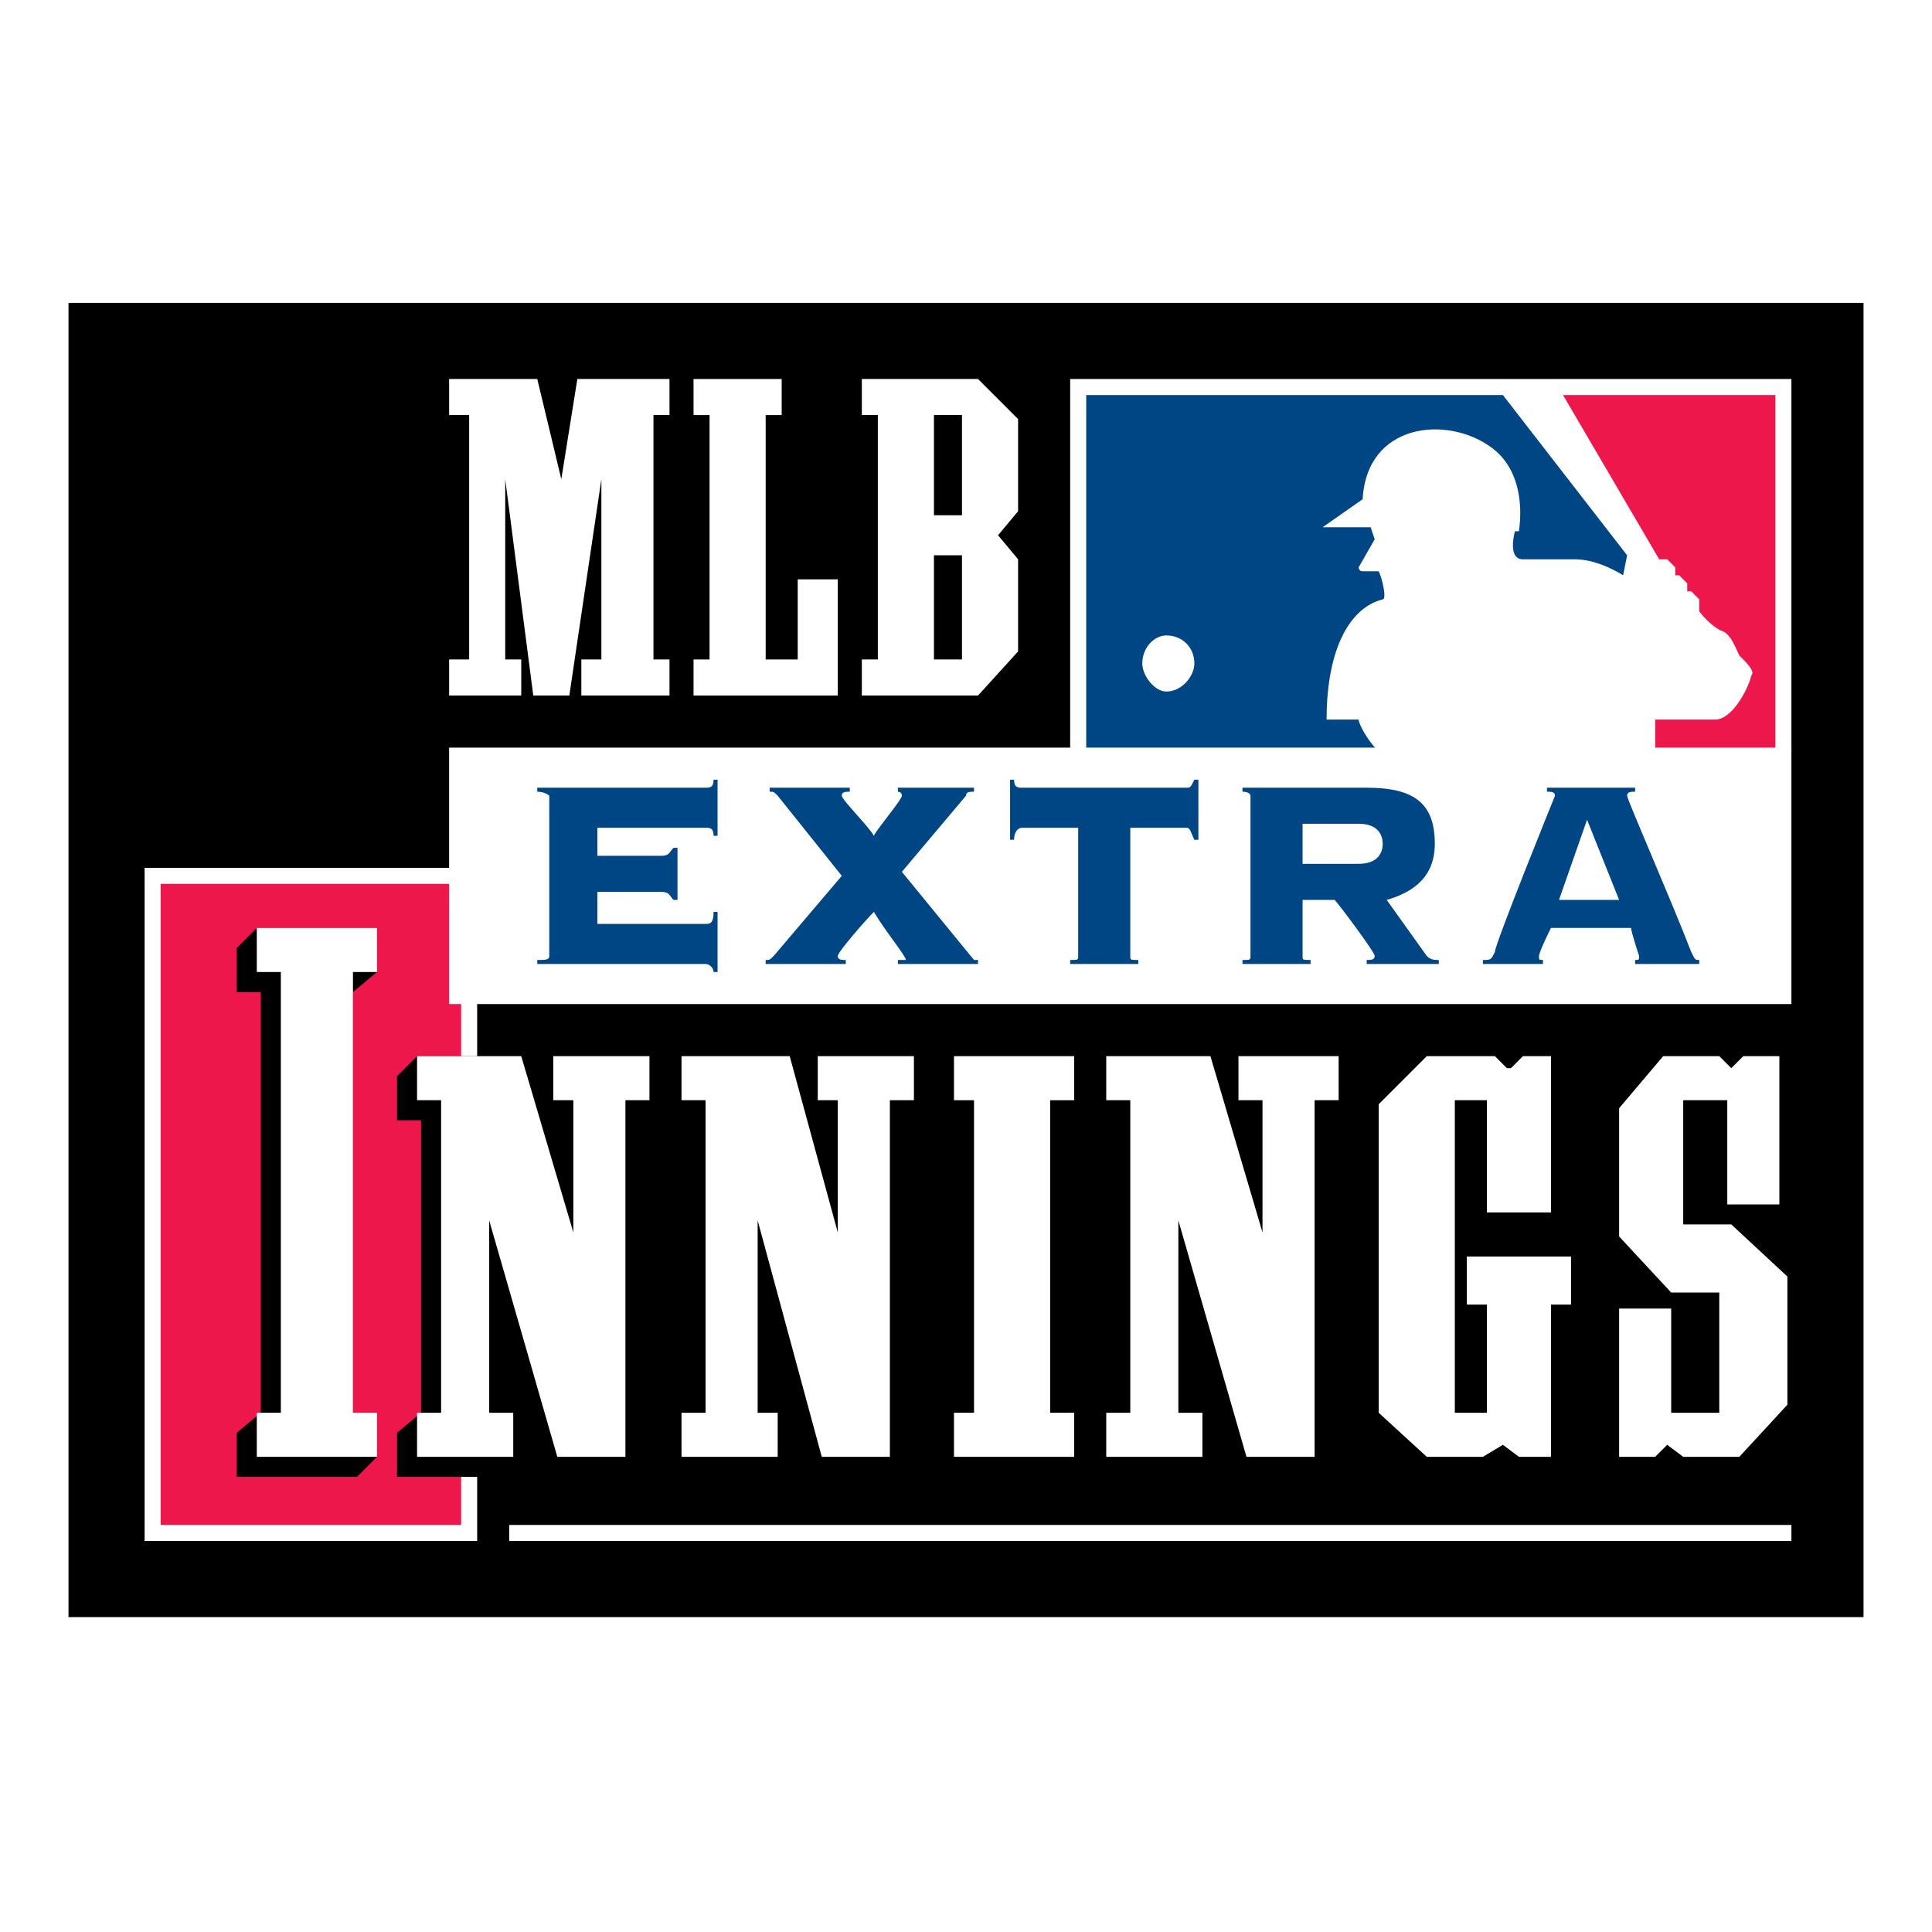 <?xml version="1.0" encoding="utf-8"?>
<!-- Generator: Adobe Illustrator 13.0.0, SVG Export Plug-In . SVG Version: 6.00 Build 14948)  -->
<!DOCTYPE svg PUBLIC "-//W3C//DTD SVG 1.0//EN" "http://www.w3.org/TR/2001/REC-SVG-20010904/DTD/svg10.dtd">
<svg version="1.0" id="Layer_1" xmlns="http://www.w3.org/2000/svg" xmlns:xlink="http://www.w3.org/1999/xlink" x="0px" y="0px"
	 width="192.756px" height="192.756px" viewBox="0 0 192.756 192.756" enable-background="new 0 0 192.756 192.756"
	 xml:space="preserve">
<g>
	<polygon fill-rule="evenodd" clip-rule="evenodd" fill="#FFFFFF" points="0,0 192.756,0 192.756,192.756 0,192.756 0,0 	"/>
	<polygon fill-rule="evenodd" clip-rule="evenodd" fill="#FFFFFF" points="2.834,165.336 189.921,165.336 189.921,27.42 
		2.834,27.42 2.834,165.336 	"/>
	<polygon fill-rule="evenodd" clip-rule="evenodd" points="6.833,30.218 185.924,30.218 185.924,161.338 6.833,161.338 
		6.833,30.218 	"/>
	<polygon fill-rule="evenodd" clip-rule="evenodd" fill="#FFFFFF" points="14.428,153.742 47.607,153.742 47.607,86.584 
		14.428,86.584 14.428,153.742 	"/>
	<polygon fill-rule="evenodd" clip-rule="evenodd" fill="#ED174C" points="16.026,152.145 46.009,152.145 46.009,88.183 
		16.026,88.183 16.026,152.145 	"/>
	<polygon fill-rule="evenodd" clip-rule="evenodd" fill="#FFFFFF" points="106.771,74.991 178.729,74.991 178.729,37.813 
		106.771,37.813 106.771,74.991 	"/>
	<path fill-rule="evenodd" clip-rule="evenodd" fill="#004684" d="M108.371,74.991V39.413h41.574l12.393,15.99l-0.399,1.999
		c0,0-2.398-1.599-4.797-1.599h-5.197c-1.599,0-0.8-2.798-0.8-2.798h0.4c0.399-2.798,0-6.396-2.799-8.395
		c-4.397-3.198-12.393-2.399-12.792,5.197l-3.998,2.798h4.798l0.399,1.199l-1.599,2.798c0,0,0,0.4,0.399,0.4s1.599,0,1.599,0
		c0.4,0.799,0.8,2.798,0.4,2.798c-3.198,0.799-5.597,4.797-5.597,11.992h3.198c0,0.4,0.799,1.999,1.998,3.198H108.371
		L108.371,74.991z"/>
	<path fill-rule="evenodd" clip-rule="evenodd" fill="#ED174C" d="M165.137,74.991v-3.198c2.398,0,5.996,0,5.996,0
		c1.599,0,3.198-2.798,3.598-4.397c0.4-0.4-0.399-1.199-1.199-1.999c-0.399-0.799-0.8-1.999-1.6-2.398
		c-1.198-0.4-2.398-1.999-2.398-1.999V59.8l-0.799-0.8h-0.4v-0.799l-0.799-0.8h-0.4v-0.799l-0.799-0.8h-0.8l-9.595-16.39h21.188
		v35.578H165.137L165.137,74.991z"/>
	<path fill-rule="evenodd" clip-rule="evenodd" fill="#FFFFFF" d="M116.366,63.398c-1.199,0-2.399,1.199-2.399,2.798
		c0,1.199,1.2,2.798,2.399,2.798c1.599,0,2.798-1.599,2.798-2.798C119.164,64.597,117.965,63.398,116.366,63.398L116.366,63.398z"/>
	<polygon fill-rule="evenodd" clip-rule="evenodd" fill="#FFFFFF" points="66.796,41.411 66.796,37.813 57.602,37.813 
		56.002,47.807 53.604,37.813 44.809,37.813 44.809,41.411 46.808,41.411 46.808,65.796 44.809,65.796 44.809,69.394 52.005,69.394 
		52.005,65.796 50.406,65.796 50.406,47.807 53.204,69.394 56.802,69.394 60,47.807 60,65.796 58.001,65.796 58.001,69.394 
		66.796,69.394 66.796,65.796 65.197,65.796 65.197,41.411 66.796,41.411 	"/>
	<polygon fill-rule="evenodd" clip-rule="evenodd" fill="#FFFFFF" points="77.989,41.411 76.39,41.411 76.39,65.796 79.588,65.796 
		79.588,57.801 83.586,57.801 83.586,69.394 69.195,69.394 69.195,65.796 70.793,65.796 70.793,41.411 69.195,41.411 69.195,37.813 
		77.989,37.813 77.989,41.411 	"/>
	<path fill-rule="evenodd" clip-rule="evenodd" fill="#FFFFFF" d="M97.577,37.813l3.998,3.998v9.194l-1.999,2.398l1.999,2.398v9.195
		l-3.998,4.397H85.984v-3.598h1.599V41.411h-1.599v-3.598H97.577L97.577,37.813z M93.18,51.405h2.798v-9.994H93.18V51.405
		L93.18,51.405z M93.18,65.796h2.798V55.403H93.18V65.796L93.18,65.796z"/>
	<polygon fill-rule="evenodd" clip-rule="evenodd" fill="#FFFFFF" points="44.809,74.591 178.729,74.591 178.729,100.176 
		44.809,100.176 44.809,74.591 	"/>
	<path fill-rule="evenodd" clip-rule="evenodd" fill="#004684" d="M67.596,89.782h-0.4c-0.4-0.399-0.4-0.799-1.199-0.799H59.6v3.198
		h10.793c0.4,0,0.8,0,0.8-1.199h0.399v5.996h-0.399c0-0.4-0.4-0.799-0.8-0.799h-16.79v-0.4c0.799,0,1.199,0,1.199-0.4v-15.99
		c0,0-0.4-0.4-1.199-0.4v-0.399h16.79c0.4,0,0.8,0,0.8-0.8h0.399v5.597h-0.399c0-0.8-0.4-0.8-0.8-0.8H59.6v2.798h6.396
		c0.799,0,0.799-0.399,1.199-0.799h0.4V89.782L67.596,89.782z"/>
	<path fill-rule="evenodd" clip-rule="evenodd" fill="#004684" d="M76.39,96.178v-0.4c0.399,0,0.399,0,0.8-0.4l6.795-7.995
		l-6.396-7.995c-0.399-0.4-0.399-0.4-0.8-0.4v-0.399h7.996v0.399c-0.4,0-0.8,0-0.8,0.4c0,0.399,2.798,3.198,3.198,3.998
		c0.399-0.8,2.798-3.598,2.798-3.998c0-0.4-0.4-0.4-0.4-0.4v-0.399h7.596v0.399c-0.4,0-0.8,0-0.8,0.4l-6.396,7.595l7.196,8.795
		c0,0,0,0,0.399,0v0.4h-7.995v-0.4c0.4,0,0.8,0,0.8,0c0-0.4-1.999-2.798-3.198-4.797c-0.799,0.799-3.598,3.997-3.598,4.397
		s0.399,0.4,0.799,0.4v0.4H76.39L76.39,96.178z"/>
	<path fill-rule="evenodd" clip-rule="evenodd" fill="#004684" d="M106.771,96.178v-0.4c0.8,0,0.8,0,0.8-0.4V82.586h-5.597
		c-0.399,0-0.8,0.4-0.8,1.2h-0.399v-5.997h0.399c0,0.8,0.4,0.8,0.8,0.8h16.39c0.4,0,0.4,0,0.8-0.8h0.4v5.997h-0.4
		c-0.399-0.8-0.399-1.2-0.8-1.2h-5.596v12.792c0,0.4,0,0.4,0.799,0.4v0.4H106.771L106.771,96.178z"/>
	<path fill-rule="evenodd" clip-rule="evenodd" fill="#004684" d="M129.958,95.378c0,0.4,0,0.4,0.799,0.4v0.4h-6.796v-0.4
		c0.8,0,0.8,0,0.8-0.4v-15.99c0,0,0-0.4-0.8-0.4v-0.399h12.393c4.798,0,6.796,1.599,6.796,5.596c0,3.198-1.998,4.797-4.797,5.597
		l3.998,5.597c0.399,0.4,0.799,0.4,1.199,0.4v0.4h-7.196v-0.4c0.4,0,0.8,0,0.8-0.4s-3.598-5.197-3.997-5.597h-3.198V95.378
		L129.958,95.378z M129.958,86.184h5.597c1.998,0,2.398-1.199,2.398-1.999c0-0.799-0.4-1.999-2.398-1.999h-5.597V86.184
		L129.958,86.184z"/>
	<path fill-rule="evenodd" clip-rule="evenodd" fill="#004684" d="M154.742,92.58c-1.199,2.398-1.199,2.798-1.199,2.798
		c0,0.4,0,0.4,0.4,0.4v0.4h-5.997v-0.4c0.8,0,0.8,0,1.2-0.8c0-0.799,5.996-15.59,5.996-15.59c0-0.4-0.4-0.4-0.8-0.4v-0.399h8.795
		v0.399c-0.399,0-0.8,0-0.8,0.4c0,0.399,4.397,10.394,6.396,15.59c0.399,0.8,0.399,0.8,0.799,0.8v0.4h-6.396v-0.4
		c0.399,0,0.399,0,0.399-0.4c0,0-0.799-2.398-0.799-2.798H154.742L154.742,92.58z M155.542,89.782h5.997l-3.198-7.995
		L155.542,89.782L155.542,89.782z"/>
	<path fill-rule="evenodd" clip-rule="evenodd" d="M64.797,105.373h-9.594l-1.999,1.998v0.799l-1.199-2.797H41.611l-1.999,1.998
		v4.398h2.398v29.182l-2.398,1.998v4.398h9.594l1.999-2v-4.396h-2.399v-10.395l4.797,16.791H60.4l1.999-2V111.77l2.399-2V105.373
		L64.797,105.373z M55.203,111.77v4.396l-1.199-4.396H55.203L55.203,111.77z"/>
	<polygon fill-rule="evenodd" clip-rule="evenodd" points="37.614,96.978 37.614,92.58 25.621,92.58 23.622,94.579 23.622,98.977 
		26.021,98.977 26.021,140.951 23.622,142.949 23.622,147.348 35.615,147.348 37.614,145.348 37.614,140.951 35.215,140.951 
		35.215,98.977 37.614,96.978 	"/>
	<polygon fill-rule="evenodd" clip-rule="evenodd" fill="#FFFFFF" points="64.797,109.77 64.797,105.373 55.203,105.373 
		55.203,109.77 57.202,109.77 57.202,122.961 52.005,105.373 41.611,105.373 41.611,109.77 44.01,109.77 44.01,140.951 
		41.611,140.951 41.611,145.348 51.206,145.348 51.206,140.951 48.807,140.951 48.807,121.762 55.603,145.348 62.398,145.348 
		62.398,109.77 64.797,109.77 	"/>
	<polygon fill-rule="evenodd" clip-rule="evenodd" fill="#FFFFFF" points="91.181,109.77 91.181,105.373 81.587,105.373 
		81.587,109.77 83.586,109.77 83.586,122.961 78.789,105.373 67.995,105.373 67.995,109.77 70.394,109.77 70.394,140.951 
		67.995,140.951 67.995,145.348 77.589,145.348 77.589,140.951 75.591,140.951 75.591,121.762 81.987,145.348 88.783,145.348 
		88.783,109.77 91.181,109.77 	"/>
	<polygon fill-rule="evenodd" clip-rule="evenodd" fill="#FFFFFF" points="133.556,109.77 133.556,105.373 123.562,105.373 
		123.562,109.77 125.96,109.77 125.96,122.961 120.764,105.373 110.369,105.373 110.369,109.77 112.769,109.77 112.769,140.951 
		110.369,140.951 110.369,145.348 119.964,145.348 119.964,140.951 117.565,140.951 117.565,121.762 124.361,145.348 
		131.157,145.348 131.157,109.77 133.556,109.77 	"/>
	<polygon fill-rule="evenodd" clip-rule="evenodd" fill="#FFFFFF" points="107.172,105.373 107.172,109.77 104.772,109.77 
		104.772,140.951 107.172,140.951 107.172,145.348 95.179,145.348 95.179,140.951 97.178,140.951 97.178,109.77 95.179,109.77 
		95.179,105.373 107.172,105.373 	"/>
	<polygon fill-rule="evenodd" clip-rule="evenodd" fill="#FFFFFF" points="37.614,92.58 37.614,96.978 35.215,96.978 
		35.215,140.951 37.614,140.951 37.614,145.348 25.621,145.348 25.621,140.951 28.02,140.951 28.02,96.978 25.621,96.978 
		25.621,92.58 37.614,92.58 	"/>
	<polygon fill-rule="evenodd" clip-rule="evenodd" fill="#FFFFFF" points="156.741,130.158 156.741,125.361 146.348,125.361 
		146.348,130.158 148.347,130.158 148.347,140.951 145.148,140.951 145.148,109.77 148.347,109.77 148.347,120.963 154.742,120.963 
		154.742,105.373 151.944,105.373 150.745,106.572 150.346,106.572 149.146,105.373 142.351,105.373 137.553,110.17 
		137.553,140.951 142.351,145.348 147.946,145.348 149.945,144.148 151.545,145.348 154.742,145.348 154.742,130.158 
		156.741,130.158 	"/>
	<polygon fill-rule="evenodd" clip-rule="evenodd" fill="#FFFFFF" points="161.539,110.568 165.936,105.373 171.532,105.373 
		172.731,106.572 173.931,105.373 177.529,105.373 177.529,120.164 172.332,120.164 172.332,109.77 167.935,109.77 167.935,122.162 
		172.731,122.162 178.328,127.359 178.328,140.15 173.531,145.348 167.935,145.348 166.336,144.148 165.137,145.348 
		161.539,145.348 161.539,130.557 166.735,130.557 166.735,140.951 171.532,140.951 171.532,128.959 166.735,128.959 
		161.539,123.361 161.539,110.568 	"/>
	<polygon fill-rule="evenodd" clip-rule="evenodd" fill="#FFFFFF" points="50.806,153.742 178.729,153.742 178.729,152.145 
		50.806,152.145 50.806,153.742 	"/>
</g>
</svg>
